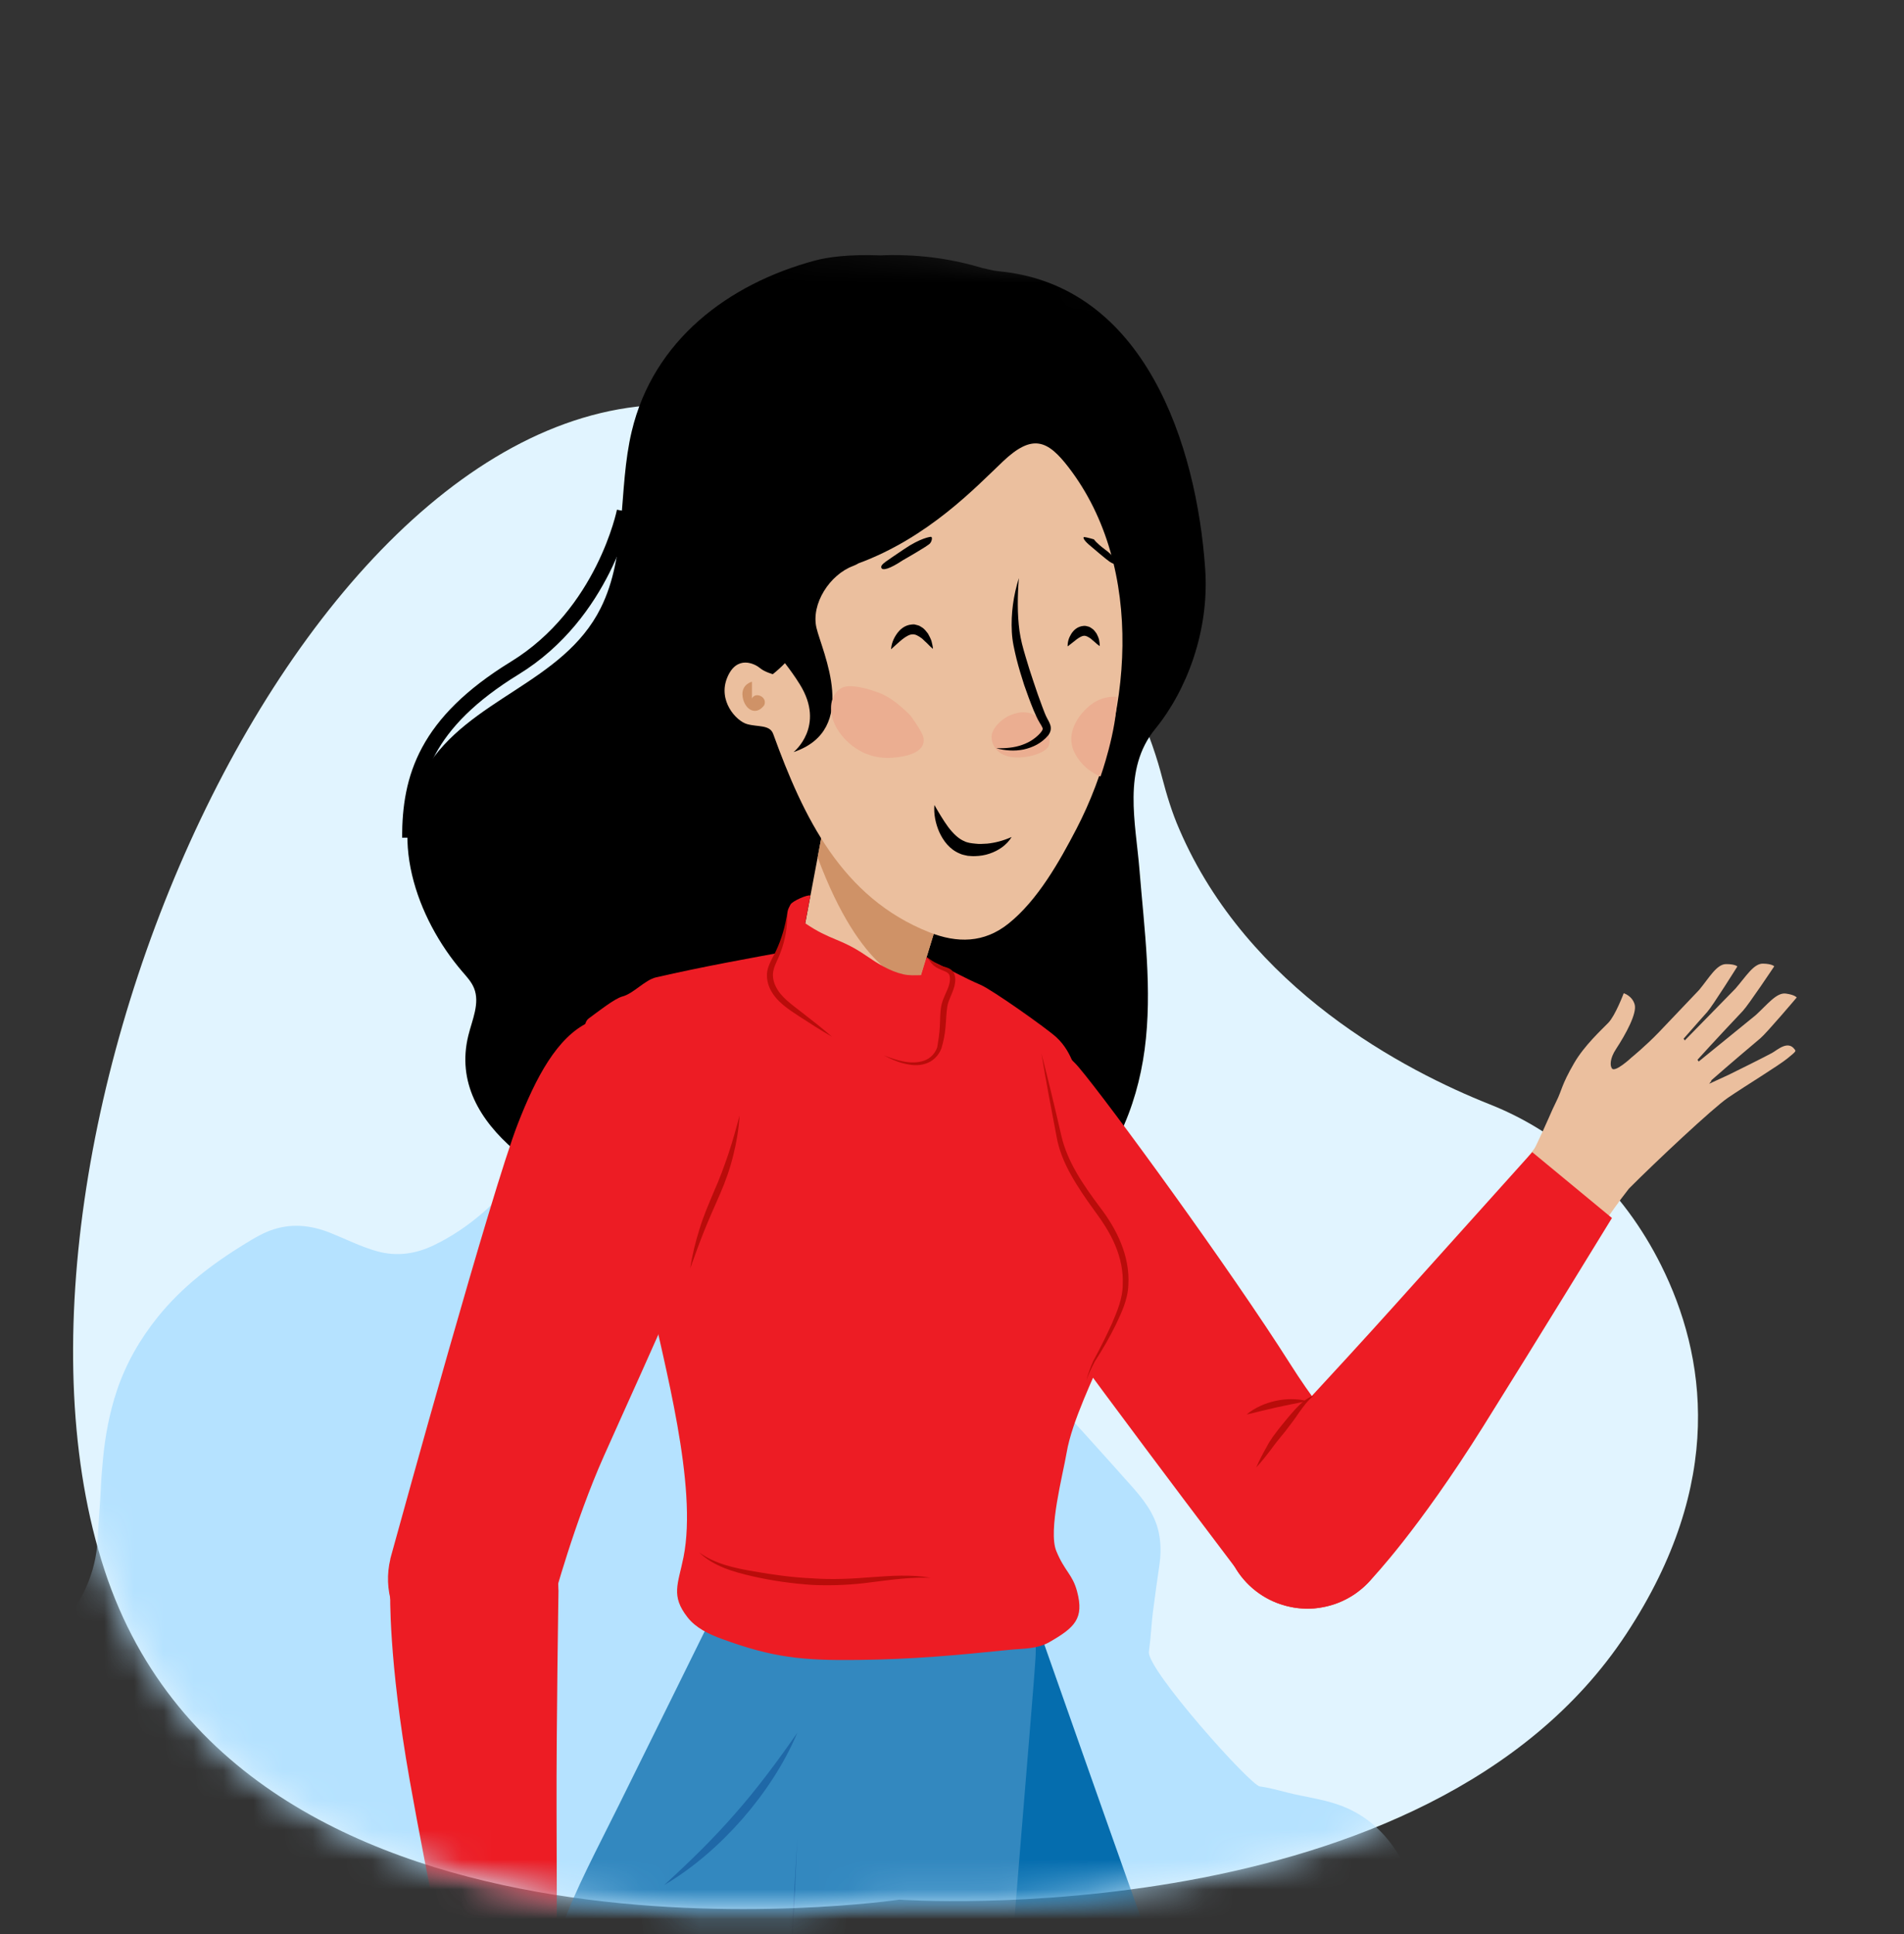 <svg width="64" height="65" viewBox="0 0 64 65" fill="none" xmlns="http://www.w3.org/2000/svg">
<rect x="0" y="0" width="64" height="65" fill="#333333" stroke="none"/>
<path fill-rule="evenodd" clip-rule="evenodd" d="M39.643 27.876C41.953 33.242 47.236 35.988 50.083 37.118C52.534 38.091 54.553 39.955 55.835 42.522C57.34 45.538 58.018 49.826 54.665 54.914C47.966 65.1 30.231 63.843 30.231 63.843C30.231 63.843 8.198 67.098 3.51 52.759C-1.177 38.42 10.523 11.816 23.89 13.694C35.597 15.341 38.517 23.999 39.061 26.125C39.218 26.724 39.397 27.315 39.643 27.876" fill="#E1F4FF"/>
<mask id="mask0_5278_85448" style="mask-type:luminance" maskUnits="userSpaceOnUse" x="2" y="13" width="56" height="52">
<path fill-rule="evenodd" clip-rule="evenodd" d="M39.643 27.876C41.953 33.242 47.236 35.988 50.083 37.118C52.534 38.091 54.553 39.955 55.835 42.522C57.34 45.538 58.018 49.826 54.665 54.914C47.966 65.1 30.231 63.843 30.231 63.843C30.231 63.843 8.198 67.098 3.51 52.759C-1.177 38.42 10.523 11.816 23.89 13.694C35.597 15.341 38.517 23.999 39.061 26.125C39.218 26.724 39.397 27.315 39.643 27.876" fill="white"/>
</mask>
<g mask="url(#mask0_5278_85448)">
<path fill-rule="evenodd" clip-rule="evenodd" d="M37.4 49.233L37.816 49.7L37.995 49.899C38.413 50.367 38.823 50.867 38.955 51.529C39.031 51.905 39.021 52.278 38.964 52.652C38.889 53.153 38.822 53.656 38.756 54.158C38.697 54.609 38.697 54.931 38.618 55.512C38.538 56.093 42.021 59.996 42.347 60.039C42.673 60.082 42.988 60.174 43.305 60.253C43.855 60.39 44.419 60.459 44.958 60.643C45.749 60.913 46.369 61.401 46.849 62.086C47.425 62.908 47.845 64.156 47.928 65.135C47.964 65.557 47.986 66.289 48.011 66.785C42.6 67.767 36.581 68.255 30.541 68.255C15.78 68.255 2.519 65.754 -4.924 57.857C-4.624 57.248 -2.293 56.102 0.943 55.339C1.22 55.276 1.436 55.097 1.649 54.931C2.195 54.505 2.614 53.971 2.899 53.334C3.123 52.832 3.248 52.31 3.282 51.763L3.287 51.667C3.309 51.117 3.364 50.569 3.388 50.02C3.403 49.691 3.43 49.364 3.461 49.036C3.538 48.254 3.677 47.487 3.927 46.74C4.232 45.831 4.698 45.016 5.297 44.27C6.118 43.247 7.141 42.471 8.25 41.793C8.516 41.63 8.781 41.47 9.073 41.36C9.756 41.103 10.43 41.167 11.095 41.431C11.623 41.641 12.129 41.902 12.68 42.054C13.342 42.237 13.973 42.142 14.577 41.853C15.172 41.568 15.714 41.201 16.217 40.768C16.995 40.099 17.582 39.283 18.117 38.419L18.388 37.978C18.607 37.623 18.837 37.276 19.128 36.97L19.3 36.797L19.351 36.747L19.402 36.699C19.707 36.418 20.104 36.187 21.29 36.116C22.736 36.029 26.765 37.314 37.4 49.233Z" fill="#B5E2FF"/>
</g>
<mask id="mask1_5278_85448" style="mask-type:luminance" maskUnits="userSpaceOnUse" x="2" y="8" width="61" height="57">
<path fill-rule="evenodd" clip-rule="evenodd" d="M62.284 31.219C64.867 37.303 58.017 49.826 54.664 54.914C47.965 65.1 30.231 63.843 30.231 63.843C30.231 63.843 8.197 67.098 3.51 52.759C-1.177 38.42 12.44 8.056 25.931 8.056C42.096 8.056 45.279 12.949 48.843 18.333C52.406 23.718 59.7 25.135 62.284 31.219Z" fill="white"/>
</mask>
<g mask="url(#mask1_5278_85448)">
<path fill-rule="evenodd" clip-rule="evenodd" d="M44.237 89.602L44.245 89.6C41.853 76.578 39.641 69.204 33.293 54.127C33.291 54.123 33.287 54.12 33.285 54.116C33.222 53.95 33.153 53.785 33.068 53.623C32.018 51.631 29.607 50.839 27.684 51.853C26.452 52.502 25.722 53.735 25.63 55.06C25.629 55.064 25.626 55.067 25.625 55.071C25.574 56.401 25.449 60.682 25.363 62.953C25.238 66.282 24.923 68.937 26.518 71.858C28.113 74.778 35.953 89.707 36.582 91.578L36.583 91.578C36.795 92.213 37.168 92.804 37.704 93.28C39.34 94.736 41.847 94.59 43.303 92.954C44.148 92.004 44.449 90.762 44.237 89.602" fill="#CF976F"/>
<path fill-rule="evenodd" clip-rule="evenodd" d="M46.063 88.555L46.065 88.555C46.06 88.538 46.053 88.517 46.047 88.496C46.046 88.492 46.045 88.489 46.044 88.486C45.513 86.715 40.343 69.876 39.2 66.8C38.041 63.68 34.7 54.082 34.506 53.596C34.506 53.594 34.504 53.592 34.503 53.59C34.418 53.353 34.317 53.119 34.197 52.89C32.811 50.252 29.549 49.237 26.911 50.623C25.149 51.549 24.113 53.311 24.03 55.165C24.03 55.168 24.028 55.172 24.028 55.175C23.945 57.423 23.792 61.415 23.702 63.717C23.572 67.047 23.253 69.702 24.844 72.624C25.915 74.591 30.047 82.926 32.618 88.332C33.868 90.96 34.471 92.487 34.471 92.487L34.473 92.487C35.674 95.57 39.118 97.153 42.251 96.028C45.314 94.928 46.961 91.639 46.063 88.555" fill="#056DAE"/>
<path fill-rule="evenodd" clip-rule="evenodd" d="M33.504 56.175C33.629 55.335 33.499 54.442 33.067 53.623C32.017 51.631 29.607 50.839 27.683 51.853C26.725 52.358 26.069 53.217 25.781 54.197C24.995 55.806 23.525 58.847 22.672 60.577C21.198 63.566 19.827 65.861 20.091 69.178C20.355 72.495 21.421 89.324 21.231 91.289L21.233 91.29C21.208 91.544 21.206 91.804 21.233 92.068C21.449 94.247 23.391 95.839 25.57 95.623C27.293 95.452 28.644 94.201 29.029 92.609L29.034 92.61C32.138 79.856 33.138 72.241 33.504 56.175" fill="#CF976F"/>
<path fill-rule="evenodd" clip-rule="evenodd" d="M34.198 52.89C32.811 50.252 29.549 49.237 26.911 50.623C25.872 51.169 25.086 52.007 24.598 52.983C24.596 52.987 24.592 52.99 24.59 52.994C23.597 55.012 21.828 58.594 20.806 60.659C19.328 63.646 17.954 65.939 18.213 69.256C18.473 72.574 19.642 87.413 19.642 87.413C19.642 87.413 19.63 87.927 19.278 88.162C18.925 88.397 18.75 88.389 18.783 88.6C18.816 88.811 19.073 89.2 19.073 89.2C19.073 89.2 18.685 89.496 18.618 89.655C18.55 89.814 18.668 89.846 18.668 89.846C18.668 89.846 18.25 89.949 18.299 90.12C18.348 90.291 18.854 90.627 18.854 90.627L18.885 91.971L18.9 91.971C19.071 94.991 21.454 97.492 24.552 97.727C27.798 97.973 30.643 95.642 31.083 92.461H31.084C31.087 92.444 31.089 92.422 31.092 92.4C31.093 92.396 31.093 92.393 31.093 92.389C31.331 90.555 33.485 73.073 33.697 69.799C33.911 66.477 34.779 56.352 34.8 55.829C34.8 55.826 34.8 55.823 34.8 55.82C34.877 54.84 34.689 53.826 34.198 52.89" fill="#3388BF"/>
<path fill-rule="evenodd" clip-rule="evenodd" d="M22.324 63.355C23.171 62.581 23.982 61.793 24.724 60.938C25.472 60.087 26.145 59.178 26.8 58.236C26.353 59.295 25.706 60.266 24.95 61.136C24.189 61.999 23.314 62.77 22.324 63.355" fill="#1F68A7"/>
<path fill-rule="evenodd" clip-rule="evenodd" d="M26.801 61.79C26.68 64.531 26.542 67.271 26.39 70.01C26.239 72.75 26.068 75.489 25.861 78.225C25.757 79.594 25.646 80.961 25.519 82.328C25.389 83.695 25.254 85.061 25.058 86.423C24.955 87.103 24.86 87.786 24.654 88.458C24.455 89.118 24.194 89.775 23.846 90.374C23.505 90.977 23.135 91.555 22.77 92.136L21.675 93.878C20.221 96.202 18.826 98.562 17.419 100.918C16.016 103.278 14.56 105.607 13.052 107.901C11.545 110.196 9.956 112.437 8.363 114.67C7.969 115.23 7.57 115.788 7.189 116.357C7.092 116.497 7.001 116.642 6.909 116.786C6.815 116.929 6.728 117.075 6.645 117.224C6.475 117.518 6.318 117.827 6.149 118.125C5.477 119.322 4.76 120.493 4.016 121.645C4.735 120.477 5.426 119.292 6.071 118.082C6.234 117.78 6.381 117.474 6.547 117.17C6.628 117.017 6.713 116.867 6.805 116.722C6.894 116.574 6.982 116.426 7.077 116.283C7.445 115.703 7.839 115.14 8.227 114.574C9.796 112.323 11.345 110.06 12.836 107.76C14.333 105.463 15.777 103.131 17.168 100.77C18.556 98.403 19.979 96.054 21.44 93.73L22.542 91.992C22.909 91.413 23.281 90.837 23.618 90.246C23.962 89.66 24.21 89.034 24.415 88.383C24.617 87.744 24.718 87.062 24.824 86.388C25.029 85.036 25.173 83.672 25.312 82.308C25.449 80.944 25.569 79.578 25.682 78.211C26.118 72.743 26.491 67.268 26.801 61.79" fill="#1F68A7"/>
<path fill-rule="evenodd" clip-rule="evenodd" d="M40.511 19.126C40.225 14.966 38.486 9.572 33.563 9.116C33.376 9.099 33.201 9.043 33.028 9.01C32.085 8.724 30.99 8.543 29.747 8.577C29.701 8.578 29.655 8.581 29.61 8.583C28.509 8.542 27.813 8.644 27.395 8.756C24.478 9.54 21.961 11.438 21.234 14.498C20.766 16.463 21.094 18.629 20.191 20.437C18.925 22.971 15.764 23.453 14.304 25.852C12.978 28.029 14.006 30.873 15.542 32.657C15.689 32.828 15.848 32.998 15.933 33.208C16.139 33.714 15.872 34.272 15.742 34.803C14.973 37.934 18.813 39.921 21.166 40.801C24.282 41.966 27.825 42.469 31.13 42.002C32.65 41.788 34.636 41.388 35.837 40.431C37.386 39.199 38.212 37.236 38.475 35.275C38.743 33.267 38.463 31.226 38.301 29.229C38.174 27.647 37.725 25.854 38.827 24.503C39.89 23.203 40.653 21.204 40.511 19.126" fill="black"/>
<path d="M20.983 17.179C20.983 17.179 20.3 20.613 17.305 22.45C14.31 24.288 13.766 26.135 13.766 28.154" stroke="black" stroke-width="0.5"/>
<path fill-rule="evenodd" clip-rule="evenodd" d="M54.693 39.341C54.629 38.421 53.831 37.726 52.91 37.79C52.416 37.824 51.987 38.072 51.706 38.435L51.704 38.434C51.704 38.434 48.989 42.031 47.501 43.823C46.012 45.617 42.121 49.733 42.121 49.733L42.122 49.733C41.911 49.961 41.743 50.234 41.635 50.546C41.214 51.759 41.856 53.083 43.069 53.504C44.001 53.828 44.997 53.522 45.601 52.814L45.603 52.816C45.603 52.816 46.803 51.437 48.698 48.603C50.223 46.323 54.393 40.42 54.393 40.42L54.392 40.419C54.606 40.116 54.721 39.74 54.693 39.341" fill="#EBBF9E"/>
<path fill-rule="evenodd" clip-rule="evenodd" d="M45.749 49.996L45.75 49.995L36.092 36.122C36.09 36.117 36.086 36.113 36.084 36.109L35.956 35.925L35.951 35.929C35.788 35.727 35.592 35.545 35.364 35.395C34.176 34.608 32.575 34.934 31.789 36.123C31.173 37.053 31.242 38.234 31.87 39.081L31.868 39.083L41.957 52.685L41.958 52.685C42.227 53.051 42.606 53.344 43.069 53.504C44.282 53.925 45.606 53.283 46.027 52.07C46.279 51.346 46.15 50.583 45.749 49.996" fill="#EBBF9E"/>
<path fill-rule="evenodd" clip-rule="evenodd" d="M59.568 35.386C59.38 35.491 58.287 36.037 58.109 36.121C57.989 36.178 57.604 36.353 57.451 36.424L57.527 36.325L57.518 36.312C58.088 35.81 59.007 35.033 59.172 34.895C59.379 34.723 60.393 33.525 60.393 33.525C60.393 33.525 60.338 33.434 60.027 33.392C59.715 33.35 59.41 33.759 59.01 34.122L57.099 35.676L57.059 35.617C57.564 35.056 58.429 34.136 58.581 33.977C58.767 33.782 59.638 32.477 59.638 32.477C59.638 32.477 59.573 32.392 59.259 32.386C58.945 32.38 58.687 32.821 58.332 33.228L56.631 34.967L56.592 34.908C56.955 34.493 57.296 34.111 57.385 34.012C57.565 33.812 58.398 32.482 58.398 32.482C58.398 32.482 58.331 32.4 58.017 32.402C57.703 32.405 57.458 32.853 57.114 33.27L57.096 33.289L57.104 33.277C57.099 33.284 57.094 33.29 57.089 33.296L55.766 34.686C55.306 35.164 54.843 35.539 54.843 35.539C54.843 35.539 54.249 36.096 54.173 35.889C54.173 35.889 54.16 35.87 54.15 35.834C54.15 35.831 54.149 35.828 54.148 35.825C54.145 35.811 54.143 35.793 54.142 35.775C54.141 35.761 54.142 35.745 54.142 35.73C54.143 35.71 54.144 35.69 54.148 35.666C54.163 35.56 54.21 35.424 54.323 35.252C54.649 34.755 55.03 34.056 54.947 33.76C54.864 33.463 54.579 33.381 54.579 33.381C54.579 33.381 54.298 34.129 54.063 34.372C53.828 34.615 53.256 35.136 52.911 35.731C52.476 36.481 52.503 36.638 52.316 37.01C52.129 37.381 52.055 37.618 51.574 38.624L51.575 38.625C51.416 38.903 51.334 39.229 51.358 39.573C51.422 40.494 52.22 41.188 53.141 41.124C53.628 41.091 54.05 40.85 54.332 40.496L54.333 40.497L54.755 39.946C55.659 39.038 57.581 37.236 58.078 36.897C58.678 36.487 59.774 35.823 60.087 35.568C60.4 35.313 60.368 35.328 60.316 35.258C60.092 34.959 59.738 35.291 59.568 35.386" fill="#EBBF9E"/>
<path fill-rule="evenodd" clip-rule="evenodd" d="M51.504 38.722C51.504 38.722 48.808 41.721 46.871 43.878C44.978 45.987 41.863 49.325 41.863 49.325L41.865 49.327C41.767 49.433 41.678 49.548 41.596 49.671C41.587 49.684 41.578 49.699 41.569 49.713C41.491 49.835 41.419 49.962 41.359 50.099C40.73 51.528 41.38 53.197 42.809 53.825C42.941 53.884 43.076 53.927 43.211 53.964C43.237 53.971 43.263 53.978 43.288 53.984C43.42 54.016 43.551 54.039 43.684 54.051C43.706 54.053 43.729 54.054 43.752 54.055C43.884 54.065 44.015 54.066 44.145 54.057C44.151 54.056 44.158 54.057 44.164 54.056C44.3 54.045 44.434 54.023 44.566 53.993C44.587 53.988 44.608 53.984 44.629 53.978C44.761 53.946 44.889 53.905 45.015 53.853C45.024 53.85 45.034 53.845 45.044 53.84C45.172 53.787 45.296 53.724 45.414 53.652L45.424 53.647C45.544 53.574 45.658 53.49 45.766 53.399C45.777 53.389 45.789 53.38 45.8 53.37C45.908 53.276 46.01 53.175 46.104 53.065C46.105 53.066 47.658 51.449 49.859 47.934C51.64 45.091 54.183 40.935 54.183 40.935L51.504 38.722Z" fill="#ED1C24"/>
<path fill-rule="evenodd" clip-rule="evenodd" d="M46.219 49.521C46.219 49.521 44.685 47.92 43.386 45.868C41.35 42.654 37.26 37.05 36.256 35.864C35.521 34.994 33.91 34.307 32.823 35.005C32.131 35.449 31.625 36.16 31.499 36.757C31.258 37.901 31.889 39.282 32.772 40.73C33.972 42.7 40.202 50.943 41.52 52.682C41.81 53.171 42.249 53.579 42.809 53.825C44.239 54.454 45.907 53.804 46.536 52.375C46.962 51.405 46.799 50.327 46.205 49.536C46.21 49.531 46.214 49.526 46.219 49.521Z" fill="#ED1C24"/>
<path fill-rule="evenodd" clip-rule="evenodd" d="M44.166 46.898C43.96 47.063 43.812 47.266 43.662 47.479C43.517 47.696 43.36 47.9 43.203 48.104C43.04 48.304 42.874 48.502 42.724 48.712C42.568 48.918 42.408 49.123 42.227 49.317C42.329 49.075 42.455 48.845 42.583 48.616C42.702 48.381 42.867 48.176 43.027 47.969C43.191 47.765 43.356 47.561 43.533 47.369C43.707 47.18 43.912 46.984 44.166 46.898" fill="#B90C0A"/>
<path fill-rule="evenodd" clip-rule="evenodd" d="M43.929 47.088C43.754 47.13 43.583 47.158 43.415 47.193L42.914 47.299L42.416 47.415C42.249 47.455 42.083 47.502 41.906 47.538C42.042 47.419 42.198 47.33 42.359 47.254C42.521 47.176 42.692 47.124 42.867 47.083C43.041 47.047 43.219 47.021 43.398 47.024C43.577 47.024 43.756 47.039 43.929 47.088" fill="#B90C0A"/>
<path fill-rule="evenodd" clip-rule="evenodd" d="M20.643 34.499C19.53 34.577 18.635 35.351 18.345 36.364L18.342 36.364L13.691 52.648L13.692 52.648C13.564 53.086 13.563 53.564 13.717 54.029C14.121 55.247 15.437 55.907 16.656 55.503C17.383 55.262 17.91 54.696 18.132 54.02L18.134 54.02L23.263 37.913C23.265 37.908 23.266 37.903 23.268 37.899L23.336 37.685L23.33 37.683C23.391 37.431 23.416 37.166 23.397 36.893C23.298 35.472 22.065 34.4 20.643 34.499" fill="#EBBF9E"/>
<path fill-rule="evenodd" clip-rule="evenodd" d="M18.131 52.565C17.727 51.346 16.411 50.685 15.193 51.09C14.192 51.421 13.569 52.367 13.601 53.37L13.6 53.37C13.6 53.37 13.638 55.197 14.137 58.57C14.54 61.283 15.417 68.457 15.417 68.457L15.418 68.457C15.463 68.825 15.63 69.18 15.919 69.457C16.585 70.097 17.643 70.075 18.282 69.409C18.626 69.051 18.776 68.58 18.741 68.121L18.743 68.121C18.743 68.121 18.338 63.633 18.235 61.305C18.133 58.977 18.25 53.314 18.25 53.314L18.248 53.314C18.25 53.066 18.214 52.813 18.131 52.565" fill="#EBBF9E"/>
<path fill-rule="evenodd" clip-rule="evenodd" d="M19.781 34.36C18.726 34.863 18.013 36.204 17.4 37.785C16.521 40.05 13.507 50.98 13.153 52.266C13.148 52.285 13.143 52.304 13.138 52.323C13.126 52.364 13.119 52.394 13.119 52.394C13.119 52.394 13.118 52.397 13.12 52.403C13.002 52.896 13.013 53.427 13.184 53.944C13.676 55.426 15.276 56.23 16.759 55.737C17.688 55.429 18.345 54.683 18.588 53.806C18.59 53.806 18.592 53.806 18.595 53.806C18.595 53.806 19.311 51.15 20.3 48.933C21.853 45.448 24.061 40.738 24.034 39.782C23.989 38.217 24.292 35.182 21.977 34.345C21.204 34.066 20.333 34.096 19.781 34.36Z" fill="#ED1C24"/>
<path fill-rule="evenodd" clip-rule="evenodd" d="M18.764 53.242L18.76 53.18C18.756 53.125 18.75 53.07 18.742 53.015C18.736 52.976 18.729 52.937 18.721 52.898C18.714 52.857 18.707 52.815 18.698 52.775C18.678 52.692 18.657 52.61 18.629 52.527C18.506 52.154 18.313 51.826 18.071 51.55C17.344 50.721 16.166 50.362 15.054 50.73C14.917 50.776 14.788 50.834 14.663 50.897C14.639 50.91 14.615 50.921 14.592 50.934C14.473 50.998 14.361 51.07 14.254 51.15C14.236 51.163 14.218 51.178 14.2 51.192C14.097 51.274 13.998 51.361 13.908 51.454C13.904 51.459 13.898 51.463 13.894 51.468C13.8 51.567 13.716 51.673 13.638 51.784C13.625 51.802 13.613 51.819 13.601 51.837C13.525 51.949 13.457 52.066 13.398 52.188C13.394 52.197 13.39 52.207 13.386 52.217C13.327 52.342 13.277 52.473 13.237 52.605C13.236 52.609 13.234 52.612 13.233 52.616C13.193 52.751 13.165 52.889 13.146 53.029C13.144 53.044 13.142 53.059 13.14 53.073C13.122 53.215 13.114 53.359 13.119 53.504L13.117 53.504C13.117 53.504 13.048 55.745 13.771 59.829C14.355 63.131 15.357 67.916 15.357 67.916L18.726 67.767C18.726 67.767 18.716 63.735 18.708 60.836C18.699 58.002 18.773 53.436 18.773 53.436L18.77 53.436C18.77 53.372 18.768 53.306 18.764 53.242Z" fill="#ED1C24"/>
<path fill-rule="evenodd" clip-rule="evenodd" d="M36.204 53.484C36.049 52.903 35.789 52.818 35.505 52.125C35.225 51.439 35.729 49.558 35.852 48.827C36.029 47.769 36.768 46.287 37.176 45.295C37.499 44.506 37.902 43.693 37.795 42.847C37.659 41.772 36.752 40.986 36.179 40.066C35.231 38.542 36.744 37.408 36.079 35.741C35.958 35.437 35.799 35.13 35.508 34.861C35.197 34.572 33.35 33.265 32.959 33.098C31.811 32.606 31.078 31.999 29.831 31.921C28.947 31.865 27.62 31.763 26.748 31.921C25.179 32.206 23.609 32.49 22.054 32.847C21.674 32.934 21.294 33.395 20.915 33.492C20.654 33.559 20.038 34.049 19.795 34.224C19.385 34.518 19.955 35.863 20.052 36.305C20.58 38.705 21.325 41.055 21.824 43.462C22.323 45.868 23.456 49.92 22.976 52.33C22.794 53.242 22.539 53.625 23.112 54.357C23.394 54.717 23.828 54.921 24.257 55.079C25.991 55.716 26.99 55.81 28.838 55.788C30.701 55.766 32.119 55.633 33.972 55.444C34.358 55.404 34.862 55.424 35.264 55.194C36.122 54.703 36.449 54.4 36.204 53.484Z" fill="#ED1C24"/>
<path fill-rule="evenodd" clip-rule="evenodd" d="M31.273 53.026C30.607 53.001 29.954 53.094 29.296 53.176C28.637 53.267 27.962 53.297 27.294 53.266C26.626 53.22 25.962 53.129 25.311 52.98C24.67 52.834 23.983 52.644 23.498 52.171C24.039 52.568 24.699 52.7 25.345 52.813C25.995 52.926 26.649 53.018 27.306 53.045C27.963 53.094 28.618 53.061 29.279 53.008C29.938 52.96 30.615 52.909 31.273 53.026" fill="#B90C0A"/>
<path fill-rule="evenodd" clip-rule="evenodd" d="M35.006 35.405C35.241 36.31 35.457 37.219 35.666 38.129C35.864 39.031 36.402 39.806 36.955 40.549C37.526 41.285 37.988 42.207 37.928 43.185C37.911 43.677 37.695 44.124 37.496 44.542C37.288 44.964 37.051 45.369 36.798 45.763L36.799 45.761C36.691 45.963 36.595 46.174 36.517 46.391C36.575 46.167 36.653 45.948 36.75 45.736L36.751 45.734C36.974 45.326 37.182 44.907 37.375 44.485C37.558 44.058 37.738 43.63 37.739 43.177C37.76 42.723 37.663 42.272 37.487 41.854C37.311 41.432 37.056 41.05 36.781 40.677C36.505 40.298 36.237 39.91 36.005 39.496C35.773 39.086 35.586 38.632 35.508 38.165C35.331 37.247 35.158 36.328 35.006 35.405" fill="#B90C0A"/>
<path fill-rule="evenodd" clip-rule="evenodd" d="M23.201 42.626C23.267 42.178 23.377 41.737 23.514 41.304C23.645 40.868 23.827 40.451 24.001 40.038C24.185 39.627 24.338 39.211 24.482 38.786C24.625 38.362 24.743 37.929 24.859 37.491C24.834 37.944 24.756 38.393 24.646 38.834C24.539 39.275 24.385 39.709 24.205 40.123C24.024 40.538 23.84 40.946 23.673 41.361C23.505 41.777 23.355 42.2 23.201 42.626" fill="#B90C0A"/>
<path fill-rule="evenodd" clip-rule="evenodd" d="M27.608 28.153L26.795 32.471C26.795 32.471 26.978 33.652 27.7 34.266C28.904 35.288 30.906 35.89 30.912 35.293C30.923 34.338 30.856 33.115 30.856 33.115L31.564 30.794L27.608 28.153Z" fill="#EBBF9E"/>
<path fill-rule="evenodd" clip-rule="evenodd" d="M27.484 28.816C28.951 32.753 30.533 33.02 30.855 33.126C30.855 33.125 30.855 33.122 30.855 33.122L31.559 30.825L27.607 28.153L27.484 28.816Z" fill="#CF9267"/>
<path fill-rule="evenodd" clip-rule="evenodd" d="M29.1 32.109C28.256 31.529 27.909 31.609 27.066 31.029L27.241 30.099C27.155 30.053 26.634 30.282 26.572 30.399C26.421 30.681 26.507 30.556 26.375 31.309C26.193 32.343 25.559 32.482 26.061 33.337C26.328 33.794 27.243 34.274 27.643 34.619C28.146 35.053 28.414 34.986 29.029 35.231C29.645 35.477 30.918 36.114 31.562 35.325C31.677 35.182 31.597 34.455 31.747 33.785C31.906 33.066 32.221 32.696 31.786 32.561C31.387 32.437 31.312 32.304 31.149 32.166L30.963 32.773C30.759 32.777 30.565 32.791 30.357 32.743C29.898 32.638 29.483 32.372 29.1 32.109" fill="#ED1C24"/>
<path fill-rule="evenodd" clip-rule="evenodd" d="M31.15 32.166C31.366 32.309 31.517 32.443 31.758 32.495C31.815 32.513 31.877 32.531 31.94 32.57C32.004 32.607 32.058 32.676 32.083 32.748C32.128 32.889 32.111 33.025 32.079 33.151C32.011 33.401 31.882 33.604 31.844 33.818C31.806 34.032 31.806 34.277 31.782 34.515C31.763 34.762 31.715 34.993 31.643 35.237C31.552 35.481 31.348 35.679 31.102 35.751C30.859 35.831 30.604 35.798 30.372 35.739C30.137 35.682 29.919 35.578 29.707 35.469C30.141 35.639 30.633 35.798 31.066 35.645C31.277 35.573 31.439 35.396 31.505 35.19C31.541 34.971 31.581 34.731 31.59 34.502C31.608 34.266 31.59 34.03 31.646 33.776C31.703 33.519 31.842 33.312 31.901 33.102C31.933 32.999 31.94 32.888 31.921 32.8C31.905 32.715 31.825 32.668 31.712 32.624C31.603 32.581 31.481 32.53 31.382 32.449C31.337 32.407 31.292 32.36 31.259 32.305C31.23 32.255 31.191 32.212 31.15 32.166" fill="#B90C0A"/>
<path fill-rule="evenodd" clip-rule="evenodd" d="M26.458 30.715C26.474 31.15 26.393 31.59 26.238 32.004C26.166 32.215 26.047 32.406 26.003 32.594C25.954 32.779 25.988 32.977 26.076 33.154C26.249 33.515 26.616 33.76 26.955 34.027C27.297 34.29 27.638 34.557 27.966 34.843C27.589 34.628 27.224 34.393 26.861 34.156C26.507 33.921 26.107 33.676 25.889 33.245C25.788 33.035 25.743 32.779 25.813 32.544C25.884 32.313 26.004 32.134 26.091 31.943C26.27 31.558 26.389 31.143 26.458 30.715" fill="#B90C0A"/>
<path fill-rule="evenodd" clip-rule="evenodd" d="M35.915 15.702C35.212 14.789 34.703 14.568 33.709 15.511C32.798 16.375 31.208 18.067 28.851 18.935C28.802 18.966 28.747 18.994 28.685 19.017C27.888 19.311 27.256 20.297 27.444 21.1C27.631 21.902 28.92 24.519 26.674 25.277C26.674 25.277 27.762 24.412 26.885 23.001C26.715 22.727 26.545 22.496 26.385 22.287C26.264 22.413 26.128 22.537 25.977 22.658C25.977 22.658 25.696 22.582 25.543 22.451C25.391 22.321 24.771 21.988 24.446 22.769C24.121 23.55 24.747 24.235 25.113 24.336C25.479 24.439 25.875 24.349 25.99 24.667C27 27.454 28.29 30.163 31.231 31.33C32.173 31.704 33.076 31.698 33.897 31.042C34.88 30.257 35.613 28.952 36.186 27.851C38.053 24.258 38.524 19.09 35.915 15.702" fill="#EBBF9E"/>
<path fill-rule="evenodd" clip-rule="evenodd" d="M25.276 22.912C25.276 22.912 24.955 22.984 24.955 23.331C24.97 23.793 25.378 24.111 25.685 23.706C25.816 23.432 25.393 23.23 25.276 23.475" fill="#CF9267"/>
<path fill-rule="evenodd" clip-rule="evenodd" d="M31.283 18.042C31.283 18.042 30.951 18.069 30.371 18.468C29.791 18.867 29.596 18.962 29.624 19.076C29.651 19.191 29.903 19.125 30.34 18.833C30.34 18.833 31.196 18.348 31.264 18.26C31.333 18.173 31.351 18.03 31.283 18.042" fill="black"/>
<path fill-rule="evenodd" clip-rule="evenodd" d="M36.771 18.127C36.771 18.127 36.533 18.057 36.455 18.05C36.377 18.043 36.432 18.155 36.595 18.298C36.758 18.441 37.226 18.833 37.294 18.875C37.362 18.917 37.518 19.016 37.486 18.892C37.454 18.767 37.446 18.695 37.143 18.468C36.84 18.241 36.771 18.127 36.771 18.127" fill="black"/>
<path fill-rule="evenodd" clip-rule="evenodd" d="M37.542 23.42C37.542 23.42 37.102 23.356 36.679 23.676C36.256 23.996 35.815 24.633 36.101 25.257C36.386 25.88 36.992 26.099 36.992 26.099C36.992 26.099 37.547 24.541 37.542 23.42" fill="#EBAE91"/>
<path fill-rule="evenodd" clip-rule="evenodd" d="M35.133 24.35C35.133 24.35 34.834 23.873 34.288 23.946C33.742 24.019 33.407 24.429 33.345 24.652C33.283 24.875 33.403 25.293 33.876 25.418C34.348 25.543 35.06 25.352 35.223 25.114C35.386 24.876 35.133 24.35 35.133 24.35" fill="#EBAE91"/>
<path fill-rule="evenodd" clip-rule="evenodd" d="M30.608 24.055C30.608 24.055 30.095 23.502 29.602 23.306C29.11 23.111 28.597 23.003 28.347 23.096C28.097 23.189 27.825 23.535 27.978 24.121C28.131 24.708 28.873 25.549 29.989 25.467C31.104 25.385 31.118 24.928 31 24.675C30.882 24.423 30.608 24.055 30.608 24.055" fill="#EBAE91"/>
<path fill-rule="evenodd" clip-rule="evenodd" d="M34.247 19.429C34.201 20.03 34.191 20.631 34.269 21.21C34.289 21.354 34.319 21.495 34.352 21.635C34.389 21.778 34.428 21.921 34.471 22.063C34.555 22.348 34.643 22.632 34.74 22.913C34.832 23.197 34.932 23.478 35.036 23.755C35.089 23.895 35.138 24.032 35.203 24.151C35.235 24.215 35.281 24.282 35.311 24.389C35.324 24.444 35.325 24.509 35.309 24.567C35.292 24.624 35.266 24.673 35.238 24.71C35.009 24.983 34.714 25.12 34.404 25.19C34.093 25.251 33.779 25.227 33.488 25.147C33.79 25.154 34.09 25.131 34.361 25.033C34.496 24.985 34.624 24.923 34.737 24.841C34.846 24.762 34.962 24.66 35.023 24.564C35.053 24.513 35.052 24.493 35.042 24.461C35.028 24.422 34.991 24.362 34.95 24.296C34.864 24.155 34.805 24.01 34.744 23.872C34.628 23.59 34.524 23.306 34.425 23.019C34.332 22.73 34.243 22.44 34.169 22.146C34.132 21.998 34.099 21.849 34.069 21.699C34.039 21.546 34.019 21.39 34.011 21.235C33.979 20.617 34.066 20.007 34.247 19.429" fill="black"/>
<path fill-rule="evenodd" clip-rule="evenodd" d="M29.951 21.822C29.965 21.639 30.03 21.468 30.137 21.314C30.239 21.164 30.404 21.007 30.65 20.988C30.68 20.986 30.71 20.984 30.739 20.986L30.825 21.008C30.853 21.016 30.883 21.023 30.908 21.035L30.978 21.078C31.077 21.134 31.13 21.217 31.192 21.293C31.238 21.374 31.28 21.457 31.31 21.542C31.332 21.631 31.354 21.718 31.361 21.808C31.287 21.749 31.229 21.687 31.17 21.627C31.111 21.568 31.048 21.517 30.995 21.462C30.873 21.37 30.765 21.311 30.669 21.319C30.572 21.322 30.449 21.392 30.328 21.488C30.207 21.585 30.087 21.701 29.951 21.822" fill="black"/>
<path fill-rule="evenodd" clip-rule="evenodd" d="M35.887 21.725C35.883 21.577 35.925 21.438 36.004 21.311C36.079 21.189 36.209 21.054 36.419 21.036C36.471 21.03 36.52 21.038 36.568 21.054C36.619 21.066 36.658 21.089 36.694 21.116C36.775 21.165 36.814 21.232 36.861 21.296C36.895 21.362 36.925 21.43 36.943 21.499C36.956 21.571 36.968 21.641 36.965 21.715C36.901 21.672 36.852 21.627 36.803 21.582C36.755 21.539 36.704 21.504 36.663 21.462C36.567 21.396 36.492 21.361 36.439 21.367C36.383 21.367 36.292 21.413 36.197 21.482C36.103 21.553 36.005 21.638 35.887 21.725" fill="black"/>
<path fill-rule="evenodd" clip-rule="evenodd" d="M31.408 27.055C31.561 27.322 31.709 27.571 31.871 27.794C32.037 28.012 32.223 28.198 32.432 28.279C32.482 28.308 32.538 28.311 32.592 28.329C32.654 28.338 32.721 28.35 32.786 28.354C32.917 28.372 33.048 28.36 33.183 28.353C33.451 28.326 33.723 28.255 34.004 28.13C33.843 28.397 33.565 28.59 33.257 28.691C33.103 28.744 32.939 28.768 32.775 28.773C32.692 28.778 32.612 28.767 32.528 28.762C32.439 28.74 32.345 28.729 32.263 28.688C31.916 28.547 31.704 28.251 31.573 27.966C31.446 27.674 31.383 27.364 31.408 27.055" fill="black"/>
</g>
</svg>
